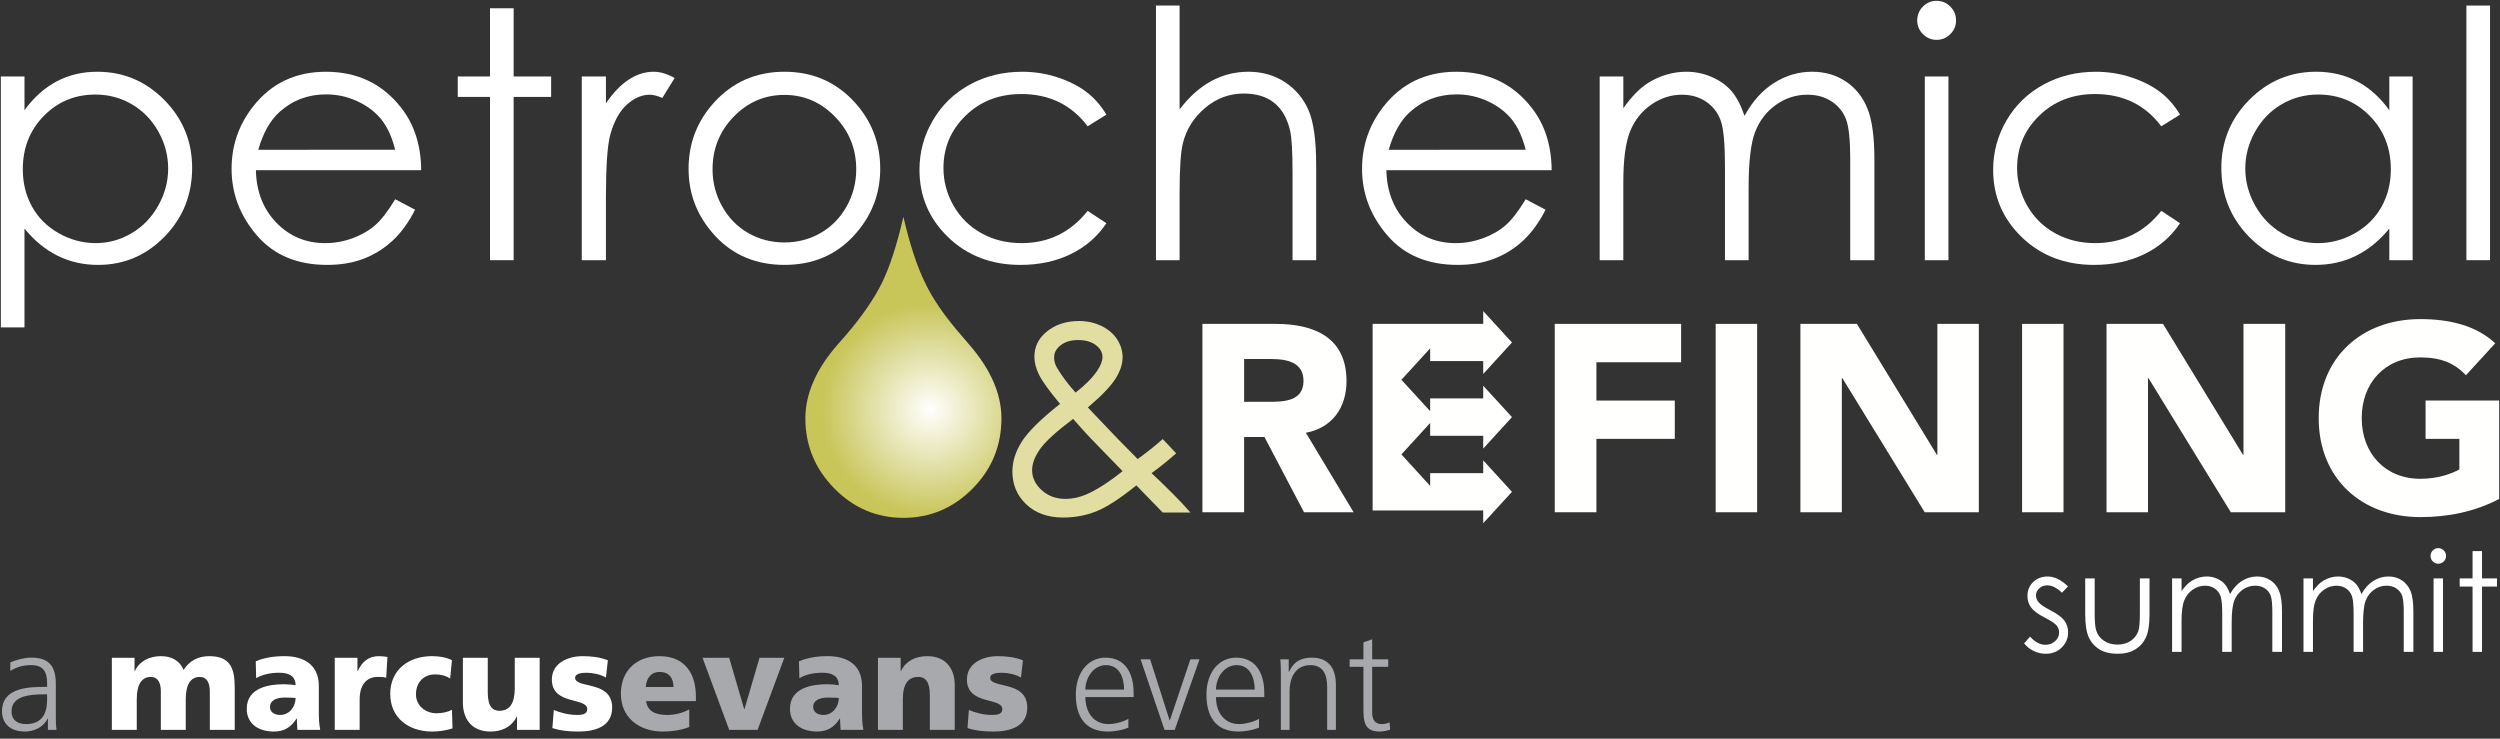<?xml version="1.0" encoding="utf-8"?>
<!-- Generator: Adobe Illustrator 16.0.3, SVG Export Plug-In . SVG Version: 6.00 Build 0)  -->
<!DOCTYPE svg PUBLIC "-//W3C//DTD SVG 1.1//EN" "http://www.w3.org/Graphics/SVG/1.1/DTD/svg11.dtd">
<svg version="1.1" id="Layer_1" xmlns="http://www.w3.org/2000/svg" xmlns:xlink="http://www.w3.org/1999/xlink" x="0px" y="0px"
	 width="623.622px" height="184.252px" viewBox="0 0 623.622 184.252" enable-background="new 0 0 623.622 184.252"
	 xml:space="preserve">
<rect x="0" y="0" width="623.622" height="184.252" fill="#333333" stroke="none"/>
<g>
	<g>
		<g>
			<path fill="#FFFFFF" d="M27.9,164.093h5.66v3.309h0.068c1.241-2.59,3.725-3.725,6.559-3.725c2.553,0,4.66,1.105,5.624,3.445
				c1.451-2.419,3.83-3.445,6.382-3.445c5.184,0,6.357,2.934,6.357,7.801v10.588h-6.213v-9.655c0-2.039-0.729-3.556-2.484-3.556
				c-2.213,0-3.522,1.758-3.522,5.627v7.584h-6.213v-9.655c0-2.039-0.72-3.556-2.482-3.556c-2.218,0-3.527,1.758-3.527,5.627v7.584
				H27.9V164.093L27.9,164.093z"/>
			<path fill="#FFFFFF" d="M74.181,182.065c-0.03-0.961-0.134-1.896-0.134-2.83h-0.069c-1.414,2.246-3.141,3.248-5.701,3.248
				c-3.556,0-6.723-1.762-6.723-5.666c0-5.479,5.969-6.133,9.283-6.133c1.004,0,2.101,0.099,2.899,0.241
				c-0.036-2.46-1.867-3.11-4.113-3.11c-2.003,0-4.006,0.373-5.728,1.349l-0.096-4.21c2.205-0.904,4.514-1.277,7.175-1.277
				c4.591,0,8.559,1.963,8.559,7.454v6.692c0,1.412,0.068,2.828,0.347,4.242H74.181L74.181,182.065z M69.903,178.344
				c2.349,0,3.833-2.137,3.833-4.247c-0.798-0.033-1.693-0.097-2.63-0.097c-2.099,0-3.755,0.653-3.755,2.379
				C67.352,177.62,68.452,178.344,69.903,178.344L69.903,178.344z"/>
			<path fill="#FFFFFF" d="M96.337,169.058c-0.682-0.203-1.375-0.203-2.097-0.203c-2.9,0-4.526,2.104-4.526,5.627v7.584H83.5
				v-17.973h5.665v3.309h0.068c1.068-2.273,2.617-3.725,5.313-3.725c0.721,0,1.484,0.104,2.101,0.201L96.337,169.058L96.337,169.058
				z"/>
			<path fill="#FFFFFF" d="M112.296,169.231c-1.149-0.693-2.286-1-3.765-1c-2.697,0-4.769,1.869-4.769,4.965
				c0,2.873,2.417,4.729,5.116,4.729c1.414,0,2.83-0.306,3.861-0.854l0.14,4.623c-1.559,0.521-3.418,0.789-5.075,0.789
				c-5.937,0-10.458-3.447-10.458-9.391c0-5.972,4.521-9.417,10.458-9.417c1.863,0,3.516,0.31,4.935,0.999L112.296,169.231
				L112.296,169.231z"/>
			<path fill="#FFFFFF" d="M134.619,182.065h-5.652v-3.31h-0.069c-1.252,2.588-3.736,3.728-6.558,3.728
				c-4.903,0-6.874-3.448-6.874-7.178v-11.215h6.208v8.693c0,3.378,1.178,4.523,2.872,4.523c2.551,0,3.862-1.763,3.862-5.631v-7.588
				h6.212L134.619,182.065L134.619,182.065z"/>
			<path fill="#FFFFFF" d="M138.142,177.101c1.455,0.627,3.592,1.243,5.837,1.243c1.271,0,2.512-0.204,2.512-1.444
				c0-3.043-8.829-0.905-8.829-7.39c0-4.142,4.072-5.833,7.656-5.833c2.146,0,4.314,0.242,6.318,1.026l-0.485,4.317
				c-1.311-0.789-3.273-1.205-4.833-1.205c-1.34,0-2.859,0.242-2.859,1.242c0,2.795,9.245,0.588,9.245,7.428
				c0,4.791-4.315,5.998-8.378,5.998c-2.806,0-4.701-0.271-6.531-0.859L138.142,177.101L138.142,177.101z"/>
		</g>
		<g>
			<path fill="#A7A9AC" d="M319.513,168.608c0-1.34,0-2.729-0.146-4.143h2.105v3.146h0.068c0.722-1.59,2.039-3.564,5.701-3.564
				c4.342,0,5.998,2.896,5.998,6.771v11.246h-2.179v-10.697c0-3.311-1.164-5.451-4.168-5.451c-3.966,0-5.213,3.486-5.213,6.43v9.719
				h-2.173v-13.457H319.513L319.513,168.608z"/>
			<path fill="#A7A9AC" d="M346.292,164.468h-4.006v-5.001l-2.178,0.765v4.236h-3.447v1.863h3.447v10.287
				c0,3.209,0.145,5.865,4.007,5.865c1.069,0,2.136-0.271,2.656-0.481l-0.134-1.791c-0.629,0.237-1.176,0.414-2.004,0.414
				c-1.76,0-2.348-1.312-2.348-2.897v-11.396h4.006V164.468L346.292,164.468z"/>
			<path fill="#A7A9AC" d="M11.952,179.235h-0.068c-0.963,2.108-3.418,3.248-5.583,3.248c-5.007,0-5.81-3.379-5.81-4.974
				c0-5.899,6.29-6.173,10.845-6.173h0.416v-0.902c0-2.994-1.068-4.52-4.009-4.52c-1.829,0-3.552,0.414-5.172,1.445v-2.101
				c1.338-0.657,3.62-1.214,5.172-1.214c4.354,0,6.184,1.977,6.184,6.563v7.77c0,1.418,0,2.487,0.174,3.688h-2.149V179.235
				L11.952,179.235z M11.751,173.197h-0.626c-3.756,0-8.245,0.387-8.245,4.251c0,2.309,1.658,3.177,3.658,3.177
				c5.106,0,5.213-4.461,5.213-6.358V173.197L11.751,173.197z"/>
			<path fill="#A7A9AC" d="M161.165,174.896c0.34,2.482,2.237,3.448,5.281,3.448c1.685,0,3.62-0.375,5.486-1.382v4.385
				c-2.003,0.788-4.284,1.137-6.595,1.137c-5.934,0-10.458-3.486-10.458-9.418c0-5.941,4.045-9.389,9.627-9.389
				c6.664,0,9.083,4.729,9.083,10.082v1.137H161.165L161.165,174.896z M167.994,171.368c0-2.068-0.963-3.753-3.447-3.753
				c-2.245,0-3.313,1.685-3.458,3.753H167.994L167.994,171.368z"/>
			<polygon fill="#A7A9AC" points="175.247,164.093 181.897,164.093 185.636,176.897 185.704,176.897 189.461,164.093 
				195.642,164.093 188.978,182.065 181.897,182.065 			"/>
			<path fill="#A7A9AC" d="M209.691,182.065c-0.036-0.961-0.143-1.896-0.143-2.83h-0.068c-1.415,2.246-3.14,3.248-5.693,3.248
				c-3.552,0-6.732-1.762-6.732-5.666c0-5.479,5.971-6.133,9.285-6.133c0.999,0,2.108,0.099,2.898,0.241
				c-0.036-2.46-1.868-3.11-4.113-3.11c-1.991,0-3.994,0.373-5.72,1.349l-0.105-4.21c2.206-0.904,4.516-1.277,7.176-1.277
				c4.592,0,8.559,1.963,8.559,7.454v6.692c0,1.412,0.068,2.828,0.346,4.242H209.691L209.691,182.065z M205.405,178.344
				c2.351,0,3.834-2.137,3.834-4.247c-0.791-0.033-1.693-0.097-2.621-0.097c-2.108,0-3.766,0.653-3.766,2.379
				C202.853,177.62,203.962,178.344,205.405,178.344L205.405,178.344z"/>
			<path fill="#A7A9AC" d="M219.003,164.093h5.664v3.309h0.067c1.243-2.59,3.726-3.725,6.556-3.725c4.903,0,6.866,3.445,6.866,7.172
				v11.217h-6.208v-8.691c0-3.378-1.177-4.52-2.861-4.52c-2.552,0-3.871,1.758-3.871,5.627v7.584h-6.212L219.003,164.093
				L219.003,164.093z"/>
			<path fill="#A7A9AC" d="M241.684,177.101c1.442,0.627,3.592,1.243,5.833,1.243c1.273,0,2.515-0.204,2.515-1.444
				c0-3.043-8.832-0.905-8.832-7.39c0-4.142,4.076-5.833,7.655-5.833c2.148,0,4.317,0.242,6.317,1.026l-0.479,4.317
				c-1.312-0.789-3.274-1.205-4.835-1.205c-1.338,0-2.861,0.242-2.861,1.242c0,2.795,9.248,0.588,9.248,7.428
				c0,4.791-4.317,5.998-8.39,5.998c-2.793,0-4.688-0.271-6.518-0.859L241.684,177.101L241.684,177.101z"/>
			<path fill="#A7A9AC" d="M281.473,181.519c-1.512,0.616-3.487,0.965-5.104,0.965c-5.838,0-8.011-3.932-8.011-9.215
				c0-5.384,2.976-9.219,7.422-9.219c4.971,0,7.002,4.01,7.002,8.736v1.105h-12.036c0,3.729,1.991,6.731,5.797,6.731
				c1.587,0,3.897-0.651,4.93-1.313V181.519L281.473,181.519z M280.405,172.024c0-3.073-1.242-6.107-4.487-6.107
				c-3.209,0-5.172,3.211-5.172,6.107H280.405L280.405,172.024z"/>
			<polygon fill="#A7A9AC" points="293.038,182.065 290.487,182.065 284.517,164.468 286.895,164.468 291.757,179.688 
				291.825,179.688 296.938,164.468 299.211,164.468 			"/>
			<path fill="#A7A9AC" d="M314.051,181.519c-1.514,0.616-3.476,0.965-5.105,0.965c-5.833,0-8.001-3.932-8.001-9.215
				c0-5.384,2.967-9.219,7.414-9.219c4.972,0,7.011,4.01,7.011,8.736v1.105h-12.044c0,3.729,2.003,6.731,5.797,6.731
				c1.587,0,3.902-0.651,4.929-1.313V181.519L314.051,181.519z M312.982,172.024c0-3.073-1.241-6.107-4.488-6.107
				c-3.208,0-5.171,3.211-5.171,6.107H312.982L312.982,172.024z"/>
		</g>
	</g>
</g>
<g>
	<g>
		<g>
			<g>
				<g>
					<g>
						<defs>
							<path id="SVGID_1_" d="M225.351,54.093c1.603,6.908,3.413,12.393,5.432,16.5c1.953,4.081,5.017,8.498,9.195,13.265
								l1.743,2.043c5.365,6.148,8.084,12.318,8.084,18.443c0,6.814-2.369,12.65-7.176,17.517
								c-4.811,4.871-10.592,7.315-17.278,7.315c-6.691,0-12.402-2.444-17.21-7.315c-4.804-4.865-7.244-10.701-7.244-17.517
								c0-6.125,2.717-12.294,8.082-18.443l1.81-2.043c4.111-4.767,7.177-9.184,9.198-13.265
								C222.008,66.485,223.748,61,225.351,54.093"/>
						</defs>
						<clipPath id="SVGID_2_">
							<use xlink:href="#SVGID_1_"  overflow="visible"/>
						</clipPath>
						
							<radialGradient id="SVGID_3_" cx="83.314" cy="-188.629" r="2.289" gradientTransform="matrix(11.859 0 0 11.639 -756 2297.651)" gradientUnits="userSpaceOnUse">
							<stop  offset="0" style="stop-color:#FFFFFE"/>
							<stop  offset="1" style="stop-color:#C8C559"/>
						</radialGradient>
						<rect x="200.897" y="54.093" clip-path="url(#SVGID_2_)" fill="url(#SVGID_3_)" width="48.908" height="75.084"/>
					</g>
				</g>
			</g>
		</g>
	</g>
	<path fill="#FFFFFF" d="M0.212,19.075h5.897V27.5c2.326-3.199,5.006-5.595,8.036-7.2c3.029-1.601,6.41-2.402,10.139-2.402
		c6.507,0,12.074,2.349,16.704,7.037c4.626,4.69,6.942,10.332,6.942,16.933c0,6.738-2.294,12.456-6.88,17.162
		c-4.587,4.7-10.117,7.049-16.598,7.049c-3.647,0-6.999-0.757-10.057-2.27c-3.056-1.517-5.819-3.777-8.287-6.778v24.634H0.212
		V19.075z M23.798,23.584c-5.099,0-9.393,1.783-12.88,5.343c-3.487,3.561-5.23,7.997-5.23,13.293c0,3.479,0.777,6.609,2.331,9.382
		c1.554,2.775,3.783,4.977,6.682,6.603c2.899,1.629,5.959,2.442,9.182,2.442c3.165,0,6.14-0.819,8.928-2.461
		s5.007-3.934,6.659-6.879c1.653-2.948,2.479-6.027,2.479-9.256c0-3.253-0.82-6.335-2.457-9.252
		c-1.639-2.917-3.846-5.182-6.619-6.795C30.101,24.391,27.074,23.584,23.798,23.584z"/>
	<path fill="#FFFFFF" d="M98.579,49.698l4.969,2.612c-1.63,3.2-3.513,5.783-5.648,7.749c-2.135,1.969-4.54,3.46-7.207,4.487
		c-2.674,1.023-5.694,1.532-9.065,1.532c-7.477,0-13.321-2.446-17.536-7.347c-4.215-4.901-6.324-10.433-6.324-16.612
		c0-5.812,1.785-10.996,5.353-15.542c4.525-5.787,10.582-8.679,18.169-8.679c7.813,0,14.052,2.964,18.72,8.893
		c3.313,4.182,5,9.404,5.056,15.667H63.832c0.113,5.318,1.813,9.683,5.102,13.086s7.353,5.104,12.188,5.104
		c2.333,0,4.603-0.408,6.811-1.217c2.206-0.811,4.083-1.888,5.628-3.231C95.106,54.859,96.778,52.693,98.579,49.698z M98.579,37.358
		c-0.788-3.149-1.934-5.657-3.436-7.538c-1.506-1.881-3.494-3.397-5.967-4.549c-2.475-1.152-5.076-1.73-7.802-1.73
		c-4.499,0-8.364,1.45-11.597,4.342c-2.361,2.106-4.146,5.262-5.354,9.476L98.579,37.358L98.579,37.358z"/>
	<path fill="#FFFFFF" d="M122.231,2.062h5.896v17.014h9.352v5.099h-9.352V64.9h-5.896V24.174h-8.044v-5.099h8.044V2.062z"/>
	<path fill="#FFFFFF" d="M145.124,19.075h6.024v6.7c1.796-2.637,3.691-4.612,5.686-5.918c1.994-1.306,4.071-1.96,6.232-1.96
		c1.629,0,3.369,0.524,5.223,1.561l-3.073,4.971c-1.236-0.534-2.277-0.804-3.118-0.804c-1.965,0-3.86,0.808-5.684,2.423
		c-1.826,1.614-3.215,4.12-4.171,7.517c-0.729,2.613-1.094,7.891-1.094,15.838V64.9h-6.024L145.124,19.075L145.124,19.075z"/>
	<path fill="#FFFFFF" d="M195.69,17.897c7.059,0,12.909,2.557,17.55,7.665c4.219,4.663,6.33,10.182,6.33,16.556
		c0,6.398-2.231,11.994-6.687,16.782c-4.458,4.788-10.193,7.177-17.193,7.177c-7.032,0-12.777-2.39-17.238-7.177
		c-4.456-4.789-6.686-10.384-6.686-16.782c0-6.346,2.108-11.85,6.328-16.508C182.735,20.469,188.601,17.897,195.69,17.897z
		 M195.667,23.672c-4.902,0-9.116,1.809-12.639,5.429c-3.521,3.623-5.283,8-5.283,13.14c0,3.316,0.804,6.402,2.412,9.269
		c1.604,2.86,3.773,5.074,6.507,6.631c2.732,1.561,5.734,2.339,9.002,2.339s6.269-0.779,9.004-2.339
		c2.732-1.557,4.902-3.771,6.508-6.631c1.607-2.867,2.409-5.953,2.409-9.269c0-5.14-1.77-9.517-5.304-13.14
		C204.747,25.48,200.541,23.672,195.667,23.672z"/>
	<path fill="#FFFFFF" d="M275.988,28.595l-4.674,2.91c-4.041-5.363-9.551-8.047-16.534-8.047c-5.581,0-10.217,1.796-13.904,5.385
		c-3.688,3.589-5.531,7.95-5.531,13.083c0,3.334,0.848,6.483,2.545,9.426c1.695,2.945,4.024,5.228,6.982,6.854
		c2.959,1.629,6.277,2.442,9.95,2.442c6.73,0,12.227-2.684,16.491-8.046l4.674,3.077c-2.19,3.3-5.132,5.859-8.824,7.674
		c-3.693,1.817-7.897,2.725-12.615,2.725c-7.244,0-13.252-2.302-18.025-6.904c-4.773-4.606-7.161-10.205-7.161-16.804
		c0-4.435,1.116-8.556,3.349-12.361c2.232-3.806,5.299-6.776,9.202-8.908c3.903-2.138,8.269-3.203,13.099-3.203
		c3.032,0,5.96,0.468,8.78,1.391c2.822,0.93,5.215,2.139,7.183,3.624C272.94,24.4,274.611,26.294,275.988,28.595z"/>
	<path fill="#FFFFFF" d="M288.353,1.389h5.897v25.903c2.387-3.143,5.012-5.495,7.875-7.055c2.864-1.557,5.967-2.34,9.308-2.34
		c3.424,0,6.463,0.87,9.12,2.613c2.65,1.739,4.609,4.079,5.871,7.014c1.265,2.933,1.896,7.529,1.896,13.79V64.9h-5.896V43.044
		c0-5.278-0.209-8.804-0.635-10.572c-0.729-3.035-2.056-5.312-3.976-6.844c-1.924-1.53-4.444-2.295-7.56-2.295
		c-3.569,0-6.762,1.18-9.583,3.539c-2.821,2.358-4.684,5.281-5.58,8.76c-0.564,2.247-0.843,6.401-0.843,12.464V64.9h-5.897V1.389
		H288.353z"/>
	<path fill="#FFFFFF" d="M380.575,49.698l4.965,2.612c-1.629,3.2-3.51,5.783-5.646,7.749c-2.135,1.969-4.538,3.46-7.206,4.487
		c-2.675,1.023-5.694,1.532-9.067,1.532c-7.472,0-13.317-2.446-17.535-7.347c-4.217-4.901-6.323-10.433-6.323-16.612
		c0-5.812,1.784-10.996,5.353-15.542c4.524-5.787,10.582-8.679,18.168-8.679c7.814,0,14.051,2.964,18.719,8.893
		c3.317,4.182,5.002,9.404,5.058,15.667h-41.231c0.112,5.318,1.813,9.683,5.104,13.086s7.351,5.104,12.188,5.104
		c2.328,0,4.598-0.408,6.81-1.217c2.204-0.811,4.081-1.888,5.628-3.231C377.102,54.859,378.772,52.693,380.575,49.698z
		 M380.575,37.358c-0.791-3.149-1.937-5.657-3.443-7.538c-1.5-1.881-3.491-3.397-5.965-4.549c-2.475-1.152-5.074-1.73-7.799-1.73
		c-4.5,0-8.365,1.45-11.599,4.342c-2.36,2.106-4.144,5.262-5.356,9.476L380.575,37.358L380.575,37.358z"/>
	<path fill="#FFFFFF" d="M399.042,19.075h5.895v7.922c2.057-2.924,4.162-5.056,6.324-6.405c2.984-1.796,6.117-2.695,9.408-2.695
		c2.217,0,4.326,0.437,6.324,1.31c1.994,0.87,3.621,2.025,4.889,3.472c1.262,1.445,2.363,3.52,3.287,6.214
		c1.963-3.595,4.412-6.327,7.355-8.195c2.939-1.865,6.104-2.801,9.496-2.801c3.164,0,5.959,0.802,8.383,2.402
		c2.42,1.605,4.223,3.831,5.396,6.698c1.18,2.86,1.771,7.158,1.771,12.885V64.9h-6.031V39.882c0-4.914-0.346-8.289-1.049-10.128
		c-0.697-1.837-1.896-3.322-3.586-4.443c-1.693-1.125-3.715-1.686-6.066-1.686c-2.855,0-5.465,0.845-7.83,2.527
		c-2.365,1.687-4.094,3.931-5.186,6.741c-1.088,2.805-1.633,7.496-1.633,14.066V64.9h-5.898V41.443
		c0-5.532-0.346-9.287-1.029-11.268c-0.688-1.979-1.887-3.564-3.602-4.757c-1.713-1.196-3.75-1.792-6.107-1.792
		c-2.723,0-5.273,0.823-7.645,2.467c-2.375,1.643-4.127,3.853-5.264,6.631c-1.141,2.779-1.709,7.037-1.709,12.764V64.9h-5.895
		V19.075L399.042,19.075z"/>
	<path fill="#FFFFFF" d="M483.077,0.208c1.336,0,2.484,0.478,3.434,1.432c0.949,0.955,1.424,2.106,1.424,3.454
		c0,1.319-0.475,2.458-1.424,3.413c-0.949,0.954-2.098,1.434-3.434,1.434c-1.32,0-2.449-0.48-3.404-1.434
		c-0.949-0.955-1.426-2.094-1.426-3.413c0-1.347,0.477-2.499,1.426-3.454C480.625,0.686,481.754,0.208,483.077,0.208z
		 M480.141,19.075h5.896V64.9h-5.896V19.075z"/>
	<path fill="#FFFFFF" d="M543.805,28.595l-4.676,2.91c-4.037-5.363-9.547-8.047-16.531-8.047c-5.582,0-10.217,1.796-13.902,5.385
		c-3.689,3.589-5.531,7.95-5.531,13.083c0,3.334,0.846,6.483,2.545,9.426c1.691,2.945,4.027,5.228,6.979,6.854
		c2.967,1.629,6.281,2.442,9.957,2.442c6.729,0,12.225-2.684,16.486-8.046l4.674,3.077c-2.188,3.3-5.133,5.859-8.824,7.674
		c-3.689,1.817-7.893,2.725-12.609,2.725c-7.246,0-13.256-2.302-18.025-6.904c-4.773-4.606-7.16-10.205-7.16-16.804
		c0-4.435,1.119-8.556,3.35-12.361c2.229-3.806,5.297-6.776,9.203-8.908c3.9-2.138,8.266-3.203,13.094-3.203
		c3.033,0,5.959,0.468,8.785,1.391c2.82,0.93,5.213,2.139,7.176,3.624C540.76,24.4,542.43,26.294,543.805,28.595z"/>
	<path fill="#FFFFFF" d="M601.825,19.075V64.9h-5.813v-7.871c-2.469,3.001-5.242,5.262-8.314,6.778
		c-3.076,1.513-6.436,2.27-10.092,2.27c-6.486,0-12.023-2.349-16.615-7.049c-4.59-4.706-6.881-10.424-6.881-17.162
		c0-6.601,2.316-12.243,6.943-16.933c4.635-4.688,10.211-7.037,16.725-7.037c3.76,0,7.162,0.802,10.217,2.402
		c3.045,1.605,5.721,4,8.018,7.2v-8.424L601.825,19.075L601.825,19.075z M578.26,23.584c-3.279,0-6.313,0.807-9.088,2.42
		c-2.775,1.613-4.984,3.877-6.623,6.795c-1.641,2.917-2.463,5.999-2.463,9.252c0,3.229,0.828,6.308,2.48,9.256
		c1.656,2.945,3.881,5.238,6.668,6.879c2.795,1.642,5.781,2.461,8.98,2.461c3.227,0,6.283-0.813,9.174-2.442
		c2.887-1.626,5.109-3.827,6.668-6.603c1.557-2.773,2.338-5.903,2.338-9.382c0-5.296-1.754-9.733-5.244-13.293
		C587.661,25.368,583.366,23.584,578.26,23.584z"/>
	<path fill="#FFFFFF" d="M615.241,1.389h5.895V64.9h-5.895V1.389z"/>
	<path fill="#FFFFFE" d="M299.943,80.791h18.237c9.607,0,17.707,3.34,17.707,14.285c0,6.571-3.559,11.661-10.139,12.877
		l11.91,19.828h-12.371l-9.875-18.775h-5.071v18.775h-10.4L299.943,80.791 M310.343,100.235h6.053c3.819,0,8.763-0.113,8.763-5.229
		c0-4.706-4.285-5.448-8.035-5.448h-6.781V100.235z"/>
	<polyline fill="#FFFFFE" points="387.827,80.791 419.352,80.791 419.352,90.367 398.223,90.367 398.223,99.921 417.774,99.921 
		417.774,109.472 398.223,109.472 398.223,127.78 387.827,127.78 387.827,80.791 	"/>
	<rect x="427.975" y="80.791" fill="#FFFFFE" width="10.34" height="46.99"/>
	<polyline fill="#FFFFFE" points="449.106,80.791 463.2,80.791 483.143,113.442 483.276,113.442 483.276,80.791 493.612,80.791 
		493.612,127.78 480.12,127.78 459.577,94.335 459.442,94.335 459.442,127.78 449.106,127.78 449.106,80.791 	"/>
	<rect x="504.407" y="80.791" fill="#FFFFFE" width="10.336" height="46.99"/>
	<polyline fill="#FFFFFE" points="525.469,80.791 539.559,80.791 559.5,113.442 559.633,113.442 559.633,80.791 570.04,80.791 
		570.04,127.78 556.475,127.78 535.94,94.335 535.811,94.335 535.811,127.78 525.469,127.78 525.469,80.791 	"/>
	<path fill="#FFFFFE" d="M623.42,124.454c-6.053,3.191-12.766,4.535-19.68,4.535c-14.68,0-25.344-9.625-25.344-24.695
		c0-15.073,10.664-24.693,25.344-24.693c7.441,0,14.021,1.661,18.695,6.034l-7.305,7.962c-2.77-2.916-6.123-4.442-11.391-4.442
		c-8.816,0-14.613,6.372-14.613,15.139c0,8.748,5.797,15.143,14.613,15.143c4.477,0,7.836-1.283,9.746-2.336v-7.629h-8.43v-9.551
		h18.361v24.533"/>
	<polyline fill="#FFFFFE" points="369.986,118.024 357.411,118.024 356.754,118.024 356.754,121.204 349.579,113.354 
		356.754,105.507 356.754,108.714 369.986,108.714 369.986,111.899 377.159,104.048 369.986,96.22 369.986,99.38 357.411,99.38 
		356.754,99.38 356.754,102.567 349.579,94.739 356.754,86.891 356.754,90.074 369.986,90.074 369.986,90.096 369.986,93.284 
		377.159,85.431 369.986,77.604 369.986,80.791 356.754,80.791 342.4,80.791 342.4,127.331 356.754,127.331 369.986,127.331 
		369.986,130.515 377.159,122.687 369.986,114.835 369.986,118.024 	"/>
	<path fill="#E2DDA0" d="M290.038,109.519l3.357,3.562c-2.157,1.905-4.203,3.555-6.14,4.942c1.347,1.24,3.107,2.947,5.274,5.113
		c1.711,1.703,3.183,3.275,4.415,4.717h-6.908l-6.574-6.774c-4.13,3.323-7.486,5.493-10.068,6.506
		c-2.583,1.01-5.312,1.513-8.187,1.513c-3.82,0-6.884-1.093-9.199-3.281c-2.313-2.191-3.471-4.928-3.471-8.207
		c0-2.471,0.78-4.951,2.341-7.435c1.561-2.485,4.74-5.625,9.545-9.42c-2.716-3.276-4.46-5.698-5.232-7.258
		c-0.774-1.563-1.162-3.05-1.162-4.466c0-2.467,0.955-4.512,2.865-6.125c2.201-1.887,4.941-2.833,8.22-2.833
		c2.068,0,3.954,0.418,5.661,1.25c1.708,0.831,3.011,1.949,3.909,3.352c0.898,1.401,1.347,2.892,1.347,4.463
		c0,1.66-0.583,3.431-1.754,5.305c-1.17,1.873-3.475,4.275-6.916,7.193l7.513,7.883l4.922,4.992
		C286.439,112.571,288.521,110.907,290.038,109.519z M267.691,104.491c-4.212,3.168-6.971,5.691-8.277,7.568
		s-1.957,3.612-1.957,5.209c0,1.887,0.798,3.557,2.395,5.004c1.6,1.451,3.556,2.176,5.874,2.176c1.758,0,3.479-0.361,5.167-1.08
		c2.656-1.143,5.698-3.09,9.13-5.838l-7.816-8.051C270.857,108.067,269.352,106.401,267.691,104.491z M268.295,97.931
		c2.407-1.865,4.217-3.695,5.432-5.492c0.855-1.277,1.282-2.415,1.282-3.404c0-1.143-0.557-2.131-1.67-2.967
		c-1.118-0.829-2.597-1.243-4.445-1.243c-1.756,0-3.188,0.427-4.292,1.281c-1.103,0.851-1.655,1.862-1.655,3.03
		c0,0.9,0.225,1.742,0.677,2.527C264.729,93.575,266.288,95.663,268.295,97.931z"/>
	<path fill="#FFFFFF" d="M515.868,146.282l-1.516,1.57c-1.262-1.226-2.5-1.84-3.697-1.84c-0.768,0-1.426,0.254-1.965,0.76
		c-0.555,0.506-0.822,1.096-0.822,1.768c0,0.596,0.225,1.16,0.672,1.701c0.449,0.553,1.396,1.195,2.838,1.938
		c1.758,0.91,2.951,1.787,3.58,2.627c0.619,0.855,0.93,1.816,0.93,2.883c0,1.504-0.527,2.783-1.59,3.824
		c-1.055,1.047-2.375,1.568-3.961,1.568c-1.057,0-2.068-0.232-3.027-0.689c-0.963-0.465-1.76-1.1-2.395-1.908l1.482-1.682
		c1.207,1.357,2.486,2.039,3.84,2.039c0.945,0,1.75-0.307,2.41-0.91c0.662-0.608,0.996-1.322,0.996-2.139
		c0-0.678-0.221-1.277-0.658-1.805c-0.439-0.516-1.426-1.168-2.969-1.951c-1.654-0.857-2.785-1.701-3.381-2.529
		c-0.598-0.832-0.893-1.781-0.893-2.848c0-1.391,0.473-2.549,1.428-3.469c0.947-0.92,2.146-1.388,3.602-1.388
		C512.456,143.804,514.157,144.634,515.868,146.282z"/>
	<path fill="#FFFFFF" d="M520.157,144.28h2.357v8.559c0,2.088,0.115,3.525,0.342,4.313c0.332,1.121,0.979,2.011,1.928,2.66
		c0.947,0.654,2.088,0.979,3.404,0.979c1.313,0,2.43-0.315,3.346-0.953c0.918-0.635,1.551-1.467,1.896-2.504
		c0.238-0.705,0.359-2.207,0.359-4.494v-8.559h2.404v8.993c0,2.529-0.297,4.431-0.887,5.711c-0.59,1.281-1.477,2.283-2.66,3.009
		c-1.182,0.728-2.672,1.088-4.453,1.088c-1.783,0-3.277-0.36-4.475-1.088c-1.195-0.726-2.09-1.731-2.68-3.033
		c-0.59-1.295-0.885-3.248-0.885-5.853v-8.828H520.157z"/>
	<path fill="#FFFFFF" d="M541.831,144.28h2.357v3.164c0.82-1.168,1.662-2.021,2.529-2.56c1.193-0.717,2.449-1.082,3.762-1.082
		c0.893,0,1.732,0.179,2.529,0.525c0.799,0.348,1.449,0.812,1.961,1.391c0.502,0.578,0.941,1.404,1.313,2.484
		c0.785-1.438,1.766-2.531,2.943-3.277c1.176-0.748,2.445-1.123,3.795-1.123c1.268,0,2.383,0.32,3.357,0.964
		c0.969,0.639,1.682,1.532,2.156,2.678c0.469,1.147,0.707,2.867,0.707,5.154v10.012h-2.412v-10.012c0-1.964-0.137-3.314-0.42-4.05
		c-0.277-0.733-0.752-1.323-1.432-1.776c-0.678-0.449-1.486-0.672-2.43-0.672c-1.145,0-2.186,0.334-3.135,1.012
		c-0.943,0.672-1.631,1.568-2.074,2.69c-0.43,1.125-0.65,3-0.65,5.63v7.178h-2.354v-9.385c0-2.216-0.141-3.718-0.414-4.507
		c-0.279-0.795-0.754-1.43-1.447-1.905c-0.682-0.479-1.492-0.713-2.441-0.713c-1.084,0-2.104,0.325-3.059,0.981
		c-0.945,0.66-1.645,1.541-2.104,2.655c-0.453,1.111-0.684,2.812-0.684,5.105v7.766h-2.357V144.28H541.831z"/>
	<path fill="#FFFFFF" d="M574.604,144.28h2.361v3.164c0.822-1.168,1.664-2.021,2.531-2.56c1.191-0.717,2.447-1.082,3.762-1.082
		c0.883,0,1.73,0.179,2.529,0.525c0.797,0.347,1.449,0.812,1.951,1.391c0.51,0.578,0.951,1.404,1.322,2.484
		c0.781-1.438,1.764-2.531,2.938-3.277c1.182-0.748,2.443-1.123,3.799-1.123c1.268,0,2.387,0.32,3.355,0.964
		c0.965,0.639,1.688,1.532,2.156,2.678c0.473,1.147,0.705,2.867,0.705,5.154v10.012h-2.404v-10.012c0-1.964-0.146-3.314-0.422-4.05
		c-0.281-0.733-0.76-1.323-1.438-1.776c-0.678-0.449-1.484-0.672-2.426-0.672c-1.143,0-2.186,0.334-3.131,1.012
		c-0.943,0.672-1.643,1.568-2.072,2.69c-0.439,1.125-0.654,3-0.654,5.63v7.178h-2.361v-9.385c0-2.216-0.137-3.718-0.414-4.507
		c-0.27-0.795-0.754-1.43-1.438-1.905c-0.686-0.479-1.504-0.713-2.445-0.713c-1.086,0-2.107,0.325-3.057,0.981
		c-0.949,0.66-1.652,1.541-2.104,2.655c-0.459,1.111-0.684,2.812-0.684,5.105v7.766h-2.361V144.28L574.604,144.28z"/>
	<path fill="#FFFFFF" d="M608.217,136.731c0.535,0,0.992,0.19,1.377,0.572c0.375,0.383,0.57,0.844,0.57,1.385
		c0,0.526-0.195,0.979-0.57,1.36c-0.385,0.386-0.842,0.574-1.377,0.574c-0.525,0-0.979-0.188-1.354-0.574
		c-0.385-0.383-0.572-0.834-0.572-1.36c0-0.541,0.188-1.002,0.572-1.385C607.239,136.923,607.692,136.731,608.217,136.731z
		 M607.051,144.28h2.354v18.33h-2.354V144.28z"/>
	<path fill="#FFFFFF" d="M616.778,137.472h2.359v6.81h3.736v2.034h-3.736v16.295h-2.359v-16.295h-3.213v-2.034h3.213V137.472z"/>
</g>
</svg>
